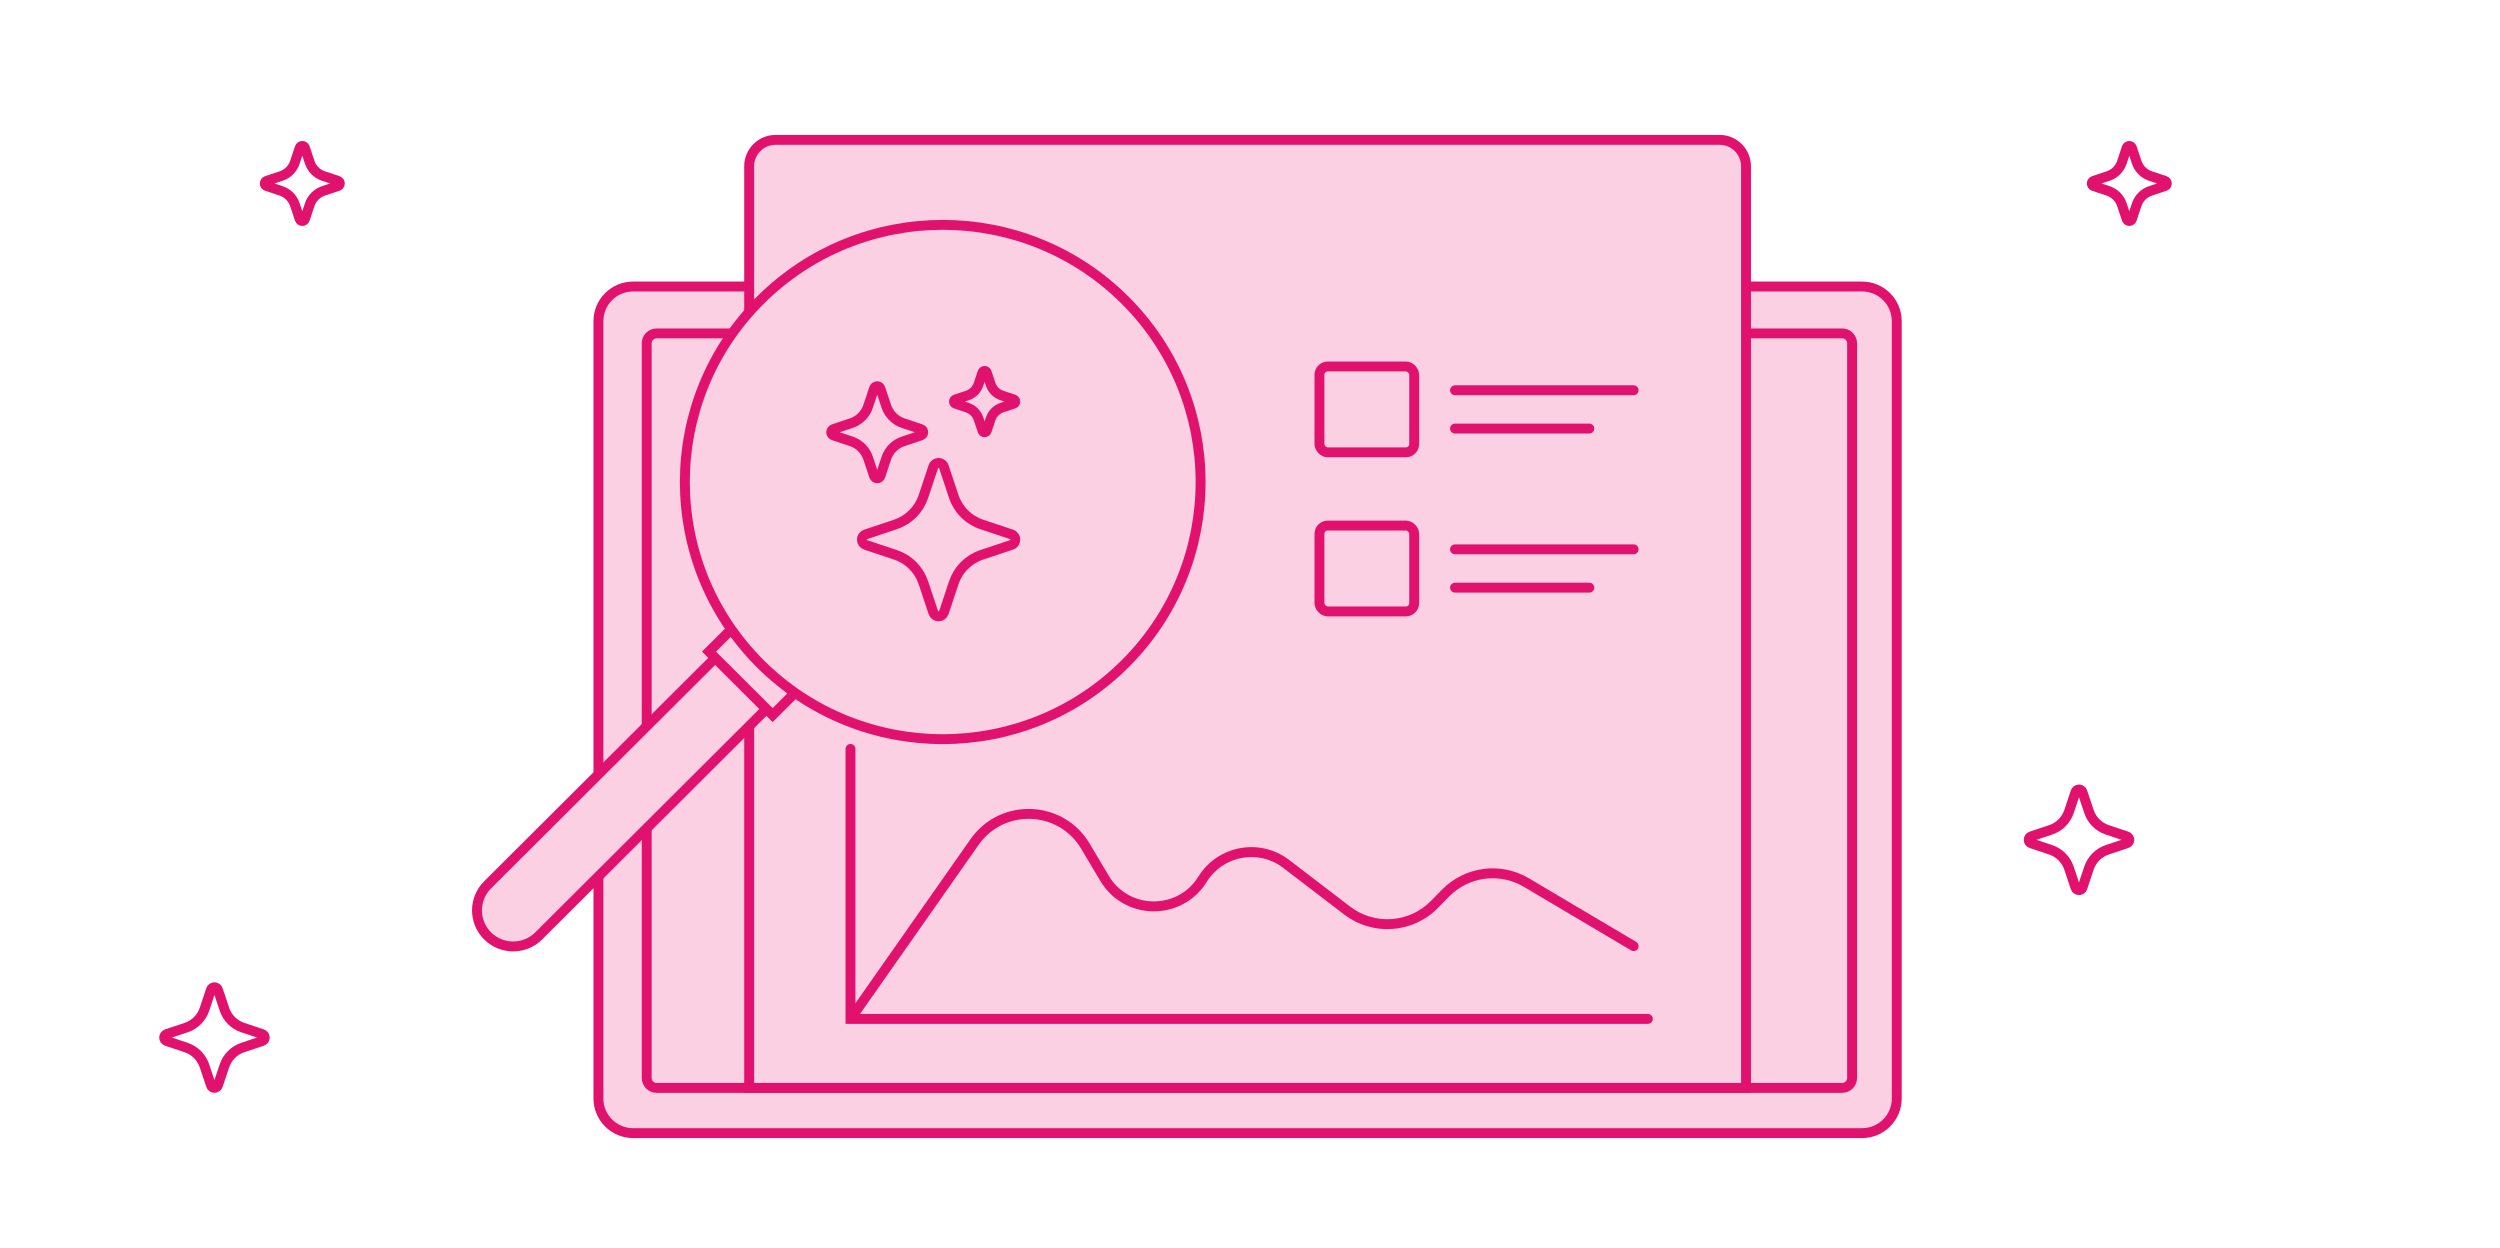 <svg width="757" height="378" viewBox="0 0 757 378" fill="none" xmlns="http://www.w3.org/2000/svg">
<path d="M438.303 337.304V273.44C455.501 258.277 466.412 236.144 466.412 211.408C466.412 201.897 464.81 192.757 461.849 184.253C459.726 178.148 456.914 172.375 453.5 167.014M313.381 167.717C309.92 173.274 307.101 179.27 305.019 185.605C302.355 193.724 300.915 202.397 300.915 211.409L279.228 247.549C276.2 252.592 278.627 259.142 284.204 261.001L300.915 266.572V295.303C300.915 305.416 309.19 313.691 319.303 313.691M407.828 203.134H359.776C355.99 203.134 352.914 200.065 352.914 196.272V185.436C330.538 174.126 315.159 150.979 315.159 124.195C315.159 86.284 345.891 55.552 383.802 55.552C421.713 55.552 452.445 86.284 452.445 124.195C452.445 150.979 437.066 174.126 414.689 185.436V196.272C414.689 200.058 411.62 203.134 407.828 203.134ZM407.828 203.134L407.828 213.43C407.828 217.222 404.752 220.292 400.966 220.292H366.644C362.852 220.292 359.783 217.216 359.783 213.43V203.134H407.834L407.828 203.134ZM376.359 144.225V190.797M376.359 144.225H387.486M376.359 144.225C376.359 144.225 376.359 136.377 376.359 128.522C376.359 119.848 369.328 112.818 360.655 112.818C351.982 112.818 344.951 119.848 344.951 128.522C344.951 137.195 351.982 144.226 360.655 144.226C368.544 144.226 376.359 144.225 376.359 144.225ZM390.157 144.225V190.797M390.157 144.225H379.029M390.157 144.225C390.157 144.225 390.157 136.377 390.157 128.522C390.157 119.848 397.187 112.818 405.861 112.818C414.534 112.818 421.565 119.848 421.565 128.522C421.565 137.195 414.534 144.226 405.861 144.226C397.972 144.226 390.157 144.225 390.157 144.225ZM400.959 220.298C400.959 229.776 393.273 237.456 383.802 237.456C374.331 237.456 366.645 229.769 366.645 220.298H400.966H400.959Z" stroke="#E1126E" stroke-width="3" stroke-linecap="round" stroke-linejoin="round"/>
<path d="M64.292 299.136C64.105 299.269 63.964 299.457 63.889 299.674L61.929 305.576C61.052 308.214 58.985 310.281 56.347 311.158L50.445 313.125C50.228 313.2 50.04 313.341 49.907 313.529C49.773 313.716 49.702 313.94 49.702 314.17C49.702 314.4 49.773 314.624 49.907 314.811C50.04 314.998 50.228 315.139 50.445 315.214L56.34 317.182C57.639 317.616 58.819 318.347 59.788 319.315C60.756 320.284 61.486 321.464 61.921 322.763L63.889 328.665C63.964 328.883 64.105 329.071 64.292 329.204C64.479 329.337 64.703 329.409 64.933 329.409C65.163 329.409 65.387 329.337 65.574 329.204C65.761 329.071 65.903 328.883 65.978 328.665L67.945 322.763C68.38 321.464 69.11 320.284 70.079 319.315C71.047 318.347 72.228 317.616 73.527 317.182L79.429 315.214C79.646 315.139 79.834 314.998 79.967 314.811C80.101 314.624 80.172 314.4 80.172 314.17C80.172 313.94 80.101 313.716 79.967 313.529C79.834 313.341 79.646 313.2 79.429 313.125L73.527 311.158C70.888 310.281 68.822 308.214 67.945 305.576L65.978 299.674C65.903 299.457 65.761 299.269 65.574 299.136C65.387 299.002 65.163 298.931 64.933 298.931C64.703 298.931 64.479 299.002 64.292 299.136Z" stroke="#E1126E" stroke-width="3"/>
<path d="M208.529 135.096C208.342 135.23 208.201 135.418 208.125 135.635L206.166 141.537C205.289 144.175 203.222 146.242 200.584 147.119L194.682 149.086C194.465 149.161 194.277 149.302 194.143 149.49C194.01 149.677 193.938 149.901 193.938 150.131C193.938 150.361 194.01 150.585 194.143 150.772C194.277 150.959 194.465 151.1 194.682 151.175L200.576 153.143C201.875 153.577 203.056 154.308 204.024 155.276C204.993 156.245 205.723 157.425 206.158 158.724L208.125 164.626C208.201 164.843 208.342 165.032 208.529 165.165C208.716 165.298 208.94 165.37 209.17 165.37C209.4 165.37 209.624 165.298 209.811 165.165C209.998 165.032 210.139 164.843 210.215 164.626L212.182 158.724C212.617 157.425 213.347 156.245 214.316 155.276C215.284 154.308 216.465 153.577 217.764 153.143L223.666 151.175C223.883 151.1 224.071 150.959 224.204 150.772C224.337 150.585 224.409 150.361 224.409 150.131C224.409 149.901 224.337 149.677 224.204 149.49C224.071 149.302 223.883 149.161 223.666 149.086L217.764 147.119C215.125 146.242 213.059 144.175 212.182 141.537L210.215 135.635C210.139 135.418 209.998 135.23 209.811 135.096C209.624 134.963 209.4 134.892 209.17 134.892C208.94 134.892 208.716 134.963 208.529 135.096Z" stroke="#E1126E" stroke-width="3"/>
<path d="M535.187 135.096C534.999 135.23 534.858 135.418 534.783 135.635L532.823 141.537C531.946 144.175 529.88 146.242 527.242 147.119L521.34 149.086C521.123 149.161 520.934 149.302 520.801 149.49C520.668 149.677 520.596 149.901 520.596 150.131C520.596 150.361 520.668 150.585 520.801 150.772C520.934 150.959 521.123 151.1 521.34 151.175L527.234 153.143C528.533 153.577 529.713 154.308 530.682 155.276C531.651 156.245 532.381 157.425 532.816 158.724L534.783 164.626C534.858 164.843 534.999 165.032 535.187 165.165C535.374 165.298 535.598 165.37 535.828 165.37C536.057 165.37 536.282 165.298 536.469 165.165C536.656 165.032 536.797 164.843 536.872 164.626L538.84 158.724C539.274 157.425 540.005 156.245 540.973 155.276C541.942 154.308 543.122 153.577 544.421 153.143L550.323 151.175C550.54 151.1 550.729 150.959 550.862 150.772C550.995 150.585 551.067 150.361 551.067 150.131C551.067 149.901 550.995 149.677 550.862 149.49C550.729 149.302 550.54 149.161 550.323 149.086L544.421 147.119C541.783 146.242 539.717 144.175 538.84 141.537L536.872 135.635C536.797 135.418 536.656 135.23 536.469 135.096C536.282 134.963 536.057 134.892 535.828 134.892C535.598 134.892 535.374 134.963 535.187 135.096Z" stroke="#E1126E" stroke-width="3"/>
<path d="M628.872 239.261C628.684 239.395 628.543 239.583 628.468 239.8L626.508 245.702C625.631 248.34 623.565 250.407 620.927 251.284L615.025 253.251C614.808 253.326 614.619 253.467 614.486 253.655C614.353 253.842 614.281 254.066 614.281 254.296C614.281 254.526 614.353 254.75 614.486 254.937C614.619 255.124 614.808 255.265 615.025 255.34L620.919 257.308C622.218 257.742 623.398 258.473 624.367 259.441C625.336 260.41 626.066 261.59 626.501 262.889L628.468 268.791C628.543 269.009 628.684 269.197 628.872 269.33C629.059 269.463 629.283 269.535 629.513 269.535C629.743 269.535 629.967 269.463 630.154 269.33C630.341 269.197 630.482 269.009 630.557 268.791L632.525 262.889C632.959 261.59 633.69 260.41 634.658 259.441C635.627 258.473 636.807 257.742 638.106 257.308L644.008 255.34C644.226 255.265 644.414 255.124 644.547 254.937C644.68 254.75 644.752 254.526 644.752 254.296C644.752 254.066 644.68 253.842 644.547 253.655C644.414 253.467 644.226 253.326 644.008 253.251L638.106 251.284C635.468 250.407 633.402 248.34 632.525 245.702L630.557 239.8C630.482 239.583 630.341 239.395 630.154 239.261C629.967 239.128 629.743 239.057 629.513 239.057C629.283 239.057 629.059 239.128 628.872 239.261Z" stroke="#E1126E" stroke-width="3"/>
<path d="M644.271 44.337C644.131 44.437 644.026 44.577 643.97 44.739L642.508 49.142C641.854 51.11 640.312 52.651 638.344 53.305L633.942 54.773C633.78 54.829 633.639 54.934 633.54 55.074C633.441 55.213 633.387 55.381 633.387 55.552C633.387 55.723 633.441 55.891 633.54 56.03C633.639 56.17 633.78 56.275 633.942 56.331L638.339 57.799C639.308 58.123 640.188 58.668 640.911 59.39C641.633 60.113 642.178 60.993 642.502 61.962L643.97 66.365C644.026 66.527 644.131 66.667 644.271 66.767C644.41 66.866 644.578 66.919 644.749 66.919C644.92 66.919 645.088 66.866 645.227 66.767C645.367 66.667 645.472 66.527 645.528 66.365L646.996 61.962C647.32 60.993 647.865 60.113 648.587 59.39C649.31 58.668 650.19 58.123 651.159 57.799L655.562 56.331C655.724 56.275 655.864 56.17 655.964 56.03C656.063 55.891 656.116 55.723 656.116 55.552C656.116 55.381 656.063 55.213 655.964 55.074C655.864 54.934 655.724 54.829 655.562 54.773L651.159 53.305C649.191 52.651 647.65 51.11 646.996 49.142L645.528 44.739C645.472 44.577 645.367 44.437 645.227 44.337C645.088 44.238 644.92 44.185 644.749 44.185C644.578 44.185 644.41 44.238 644.271 44.337Z" stroke="#E1126E" stroke-width="3"/>
<path d="M91.056 44.337C90.916 44.437 90.811 44.577 90.755 44.739L89.293 49.142C88.639 51.11 87.097 52.651 85.129 53.305L80.727 54.773C80.565 54.829 80.425 54.934 80.325 55.074C80.226 55.213 80.172 55.381 80.172 55.552C80.172 55.723 80.226 55.891 80.325 56.03C80.425 56.17 80.565 56.275 80.727 56.331L85.124 57.799C86.093 58.123 86.973 58.668 87.696 59.39C88.418 60.113 88.963 60.993 89.287 61.962L90.755 66.365C90.811 66.527 90.916 66.667 91.056 66.767C91.196 66.866 91.363 66.919 91.534 66.919C91.706 66.919 91.873 66.866 92.012 66.767C92.152 66.667 92.257 66.527 92.313 66.365L93.781 61.962C94.105 60.993 94.65 60.113 95.373 59.39C96.095 58.668 96.975 58.123 97.945 57.799L102.347 56.331C102.509 56.275 102.649 56.17 102.749 56.03C102.848 55.891 102.902 55.723 102.902 55.552C102.902 55.381 102.848 55.213 102.749 55.074C102.649 54.934 102.509 54.829 102.347 54.773L97.945 53.305C95.976 52.651 94.435 51.11 93.781 49.142L92.313 44.739C92.257 44.577 92.152 44.437 92.012 44.337C91.873 44.238 91.706 44.185 91.534 44.185C91.363 44.185 91.196 44.238 91.056 44.337Z" stroke="#E1126E" stroke-width="3"/>
<path d="M191.7 86.756H563.841C569.64 86.756 574.341 91.457 574.341 97.256V332.612C574.341 338.411 569.64 343.112 563.841 343.112H191.7C185.901 343.112 181.2 338.411 181.2 332.612V97.256C181.2 91.457 185.901 86.756 191.7 86.756Z" fill="#FBD0E3" stroke="#E1126E" stroke-width="3"/>
<path d="M230.876 100.951H198.822C197.165 100.951 195.822 102.294 195.822 103.951V326.411C195.822 328.068 197.165 329.411 198.822 329.411H557.814C559.471 329.411 560.814 328.068 560.814 326.411V103.951C560.814 102.294 559.471 100.951 557.814 100.951H528.173" stroke="#E1126E" stroke-width="3"/>
<path d="M226.846 50.35C226.846 45.931 230.428 42.35 234.846 42.35H520.693C525.111 42.35 528.693 45.931 528.693 50.35V329.409H226.846V50.35Z" fill="#FBD0E3" stroke="#E1126E" stroke-width="3"/>
<path d="M257.527 226.775V308.524H498.97" stroke="#E1126E" stroke-width="3" stroke-linecap="round"/>
<path d="M493.896 287.775C494.609 288.197 495.529 287.962 495.951 287.249C496.374 286.537 496.138 285.617 495.426 285.194L493.896 287.775ZM437.686 270.456L438.759 271.505L437.686 270.456ZM462.182 267.235L462.947 265.944L462.182 267.235ZM434.391 273.826L435.463 274.874L434.391 273.826ZM334.455 265.962L333.166 266.729L334.455 265.962ZM295.1 254.961L293.872 254.1L295.1 254.961ZM257.527 308.523L258.755 309.385L296.328 255.823L295.1 254.961L293.872 254.1L256.299 307.662L257.527 308.523ZM328.663 256.224L327.374 256.991L333.166 266.729L334.455 265.962L335.744 265.195L329.953 255.457L328.663 256.224ZM389.442 261.582L388.531 262.773L407.033 276.921L407.944 275.729L408.855 274.538L390.353 260.39L389.442 261.582ZM434.391 273.826L435.463 274.874L438.759 271.505L437.686 270.456L436.614 269.407L433.318 272.777L434.391 273.826ZM462.182 267.235L461.417 268.525L493.896 287.775L494.661 286.485L495.426 285.194L462.947 265.944L462.182 267.235ZM437.686 270.456L438.759 271.505C444.722 265.407 454.08 264.177 461.417 268.525L462.182 267.235L462.947 265.944C454.42 260.891 443.544 262.321 436.614 269.407L437.686 270.456ZM407.944 275.729L407.033 276.921C415.665 283.521 427.865 282.643 435.463 274.874L434.391 273.826L433.318 272.777C426.781 279.461 416.283 280.217 408.855 274.538L407.944 275.729ZM364.137 266.231L365.412 267.021C370.349 259.051 381.083 257.079 388.531 262.773L389.442 261.582L390.353 260.39C381.497 253.619 368.732 255.964 362.861 265.441L364.137 266.231ZM334.455 265.962L333.166 266.729C340.4 278.894 357.958 279.053 365.412 267.021L364.137 266.231L362.861 265.441C356.593 275.559 341.828 275.425 335.744 265.195L334.455 265.962ZM295.1 254.961L296.328 255.823C304.037 244.835 320.513 245.454 327.374 256.991L328.663 256.224L329.953 255.457C321.979 242.05 302.831 241.33 293.872 254.1L295.1 254.961Z" fill="#E1126E"/>
<rect x="399.531" y="159.141" width="28.684" height="25.994" rx="2.5" stroke="#E1126E" stroke-width="3"/>
<rect x="399.531" y="110.969" width="28.684" height="25.994" rx="2.5" stroke="#E1126E" stroke-width="3"/>
<path d="M440.578 177.938H481.241" stroke="#E1126E" stroke-width="3" stroke-linecap="round"/>
<path d="M440.578 129.766H481.241" stroke="#E1126E" stroke-width="3" stroke-linecap="round"/>
<path d="M287.967 136.865H332.357" stroke="#E1126E" stroke-width="3" stroke-linecap="round"/>
<path d="M294.483 148.05L325.842 148.05" stroke="#E1126E" stroke-width="3" stroke-linecap="round"/>
<path d="M440.578 166.338H494.66" stroke="#E1126E" stroke-width="3" stroke-linecap="round"/>
<path d="M440.578 118.166H494.66" stroke="#E1126E" stroke-width="3" stroke-linecap="round"/>
<path d="M310.163 94.022C338.376 94.022 361.248 116.826 361.248 144.956C361.248 173.086 338.376 195.89 310.163 195.89C281.95 195.89 259.079 173.086 259.079 144.956C259.079 132.519 263.549 121.123 270.976 112.279M278.829 104.726C284.214 100.55 290.46 97.426 297.257 95.662" stroke="#E1126E" stroke-width="3" stroke-linecap="round"/>
<path d="M216.573 199.204L232.065 214.65L163.127 283.385C158.849 287.65 151.913 287.65 147.635 283.385V283.385C143.358 279.119 143.358 272.204 147.635 267.939L216.573 199.204Z" fill="#FBD0E3" stroke="#E1126E" stroke-width="3"/>
<rect width="27.229" height="9.282" transform="matrix(0.708 0.706 -0.708 0.706 221.248 190.758)" fill="#FBD0E3" stroke="#E1126E" stroke-width="3"/>
<circle cx="79.485" cy="79.485" r="77.985" transform="matrix(0.708 0.706 -0.708 0.706 285.458 33.719)" fill="#FBD0E3" stroke="#E1126E" stroke-width="3"/>
<path d="M282.61 141.323C283.121 139.79 285.286 139.79 285.797 141.323L288.793 150.321C289.452 152.299 290.563 154.096 292.038 155.57C293.513 157.044 295.311 158.154 297.289 158.812L306.282 161.809C307.815 162.32 307.815 164.484 306.282 164.995L297.284 167.991C295.306 168.651 293.509 169.762 292.035 171.237C290.561 172.711 289.451 174.509 288.793 176.488L285.797 185.481C285.686 185.816 285.473 186.109 285.187 186.316C284.901 186.523 284.557 186.635 284.203 186.635C283.85 186.635 283.506 186.523 283.22 186.316C282.933 186.109 282.72 185.816 282.61 185.481L279.614 176.483C278.955 174.505 277.844 172.709 276.37 171.235C274.897 169.761 273.1 168.65 271.122 167.991L262.125 164.995C261.789 164.885 261.497 164.672 261.289 164.386C261.082 164.099 260.971 163.755 260.971 163.402C260.971 163.049 261.082 162.704 261.289 162.418C261.497 162.132 261.789 161.919 262.125 161.809L271.122 158.812C273.1 158.153 274.897 157.043 276.37 155.569C277.844 154.095 278.955 152.298 279.614 150.321L282.61 141.323ZM264.665 117.637C264.732 117.436 264.86 117.261 265.032 117.137C265.204 117.013 265.41 116.946 265.622 116.946C265.834 116.946 266.041 117.013 266.213 117.137C266.384 117.261 266.513 117.436 266.579 117.637L268.377 123.035C269.181 125.441 271.067 127.327 273.473 128.131L278.871 129.929C279.072 129.995 279.247 130.123 279.371 130.295C279.495 130.467 279.562 130.674 279.562 130.885C279.562 131.097 279.495 131.304 279.371 131.476C279.247 131.647 279.072 131.776 278.871 131.842L273.473 133.64C272.285 134.034 271.206 134.7 270.322 135.585C269.437 136.469 268.771 137.548 268.377 138.736L266.579 144.134C266.513 144.335 266.384 144.51 266.213 144.634C266.041 144.758 265.834 144.825 265.622 144.825C265.41 144.825 265.204 144.758 265.032 144.634C264.86 144.51 264.732 144.335 264.665 144.134L262.868 138.736C262.474 137.548 261.808 136.469 260.923 135.585C260.038 134.7 258.959 134.034 257.772 133.64L252.374 131.842C252.173 131.776 251.998 131.647 251.874 131.476C251.75 131.304 251.683 131.097 251.683 130.885C251.683 130.674 251.75 130.467 251.874 130.295C251.998 130.123 252.173 129.995 252.374 129.929L257.772 128.131C258.959 127.737 260.038 127.071 260.923 126.186C261.808 125.301 262.474 124.222 262.868 123.035L264.665 117.637ZM297.503 112.764C297.548 112.632 297.634 112.517 297.748 112.436C297.862 112.355 297.999 112.312 298.139 112.312C298.279 112.312 298.415 112.355 298.529 112.436C298.644 112.517 298.729 112.632 298.775 112.764L299.974 116.36C300.508 117.967 301.767 119.226 303.374 119.76L306.969 120.959C307.102 121.004 307.216 121.09 307.298 121.204C307.379 121.318 307.422 121.455 307.422 121.595C307.422 121.735 307.379 121.871 307.298 121.986C307.216 122.1 307.102 122.186 306.969 122.231L303.374 123.43C302.583 123.695 301.864 124.14 301.274 124.73C300.683 125.32 300.239 126.039 299.974 126.83L298.775 130.426C298.729 130.558 298.644 130.673 298.529 130.754C298.415 130.835 298.279 130.878 298.139 130.878C297.999 130.878 297.862 130.835 297.748 130.754C297.634 130.673 297.548 130.558 297.503 130.426L296.304 126.83C296.039 126.039 295.594 125.32 295.004 124.73C294.414 124.14 293.695 123.695 292.904 123.43L289.313 122.231C289.181 122.186 289.066 122.1 288.985 121.986C288.904 121.871 288.86 121.735 288.86 121.595C288.86 121.455 288.904 121.318 288.985 121.204C289.066 121.09 289.181 121.004 289.313 120.959L292.908 119.76C294.516 119.226 295.774 117.967 296.309 116.36L297.503 112.764Z" stroke="#E1126E" stroke-width="3"/>
</svg>
